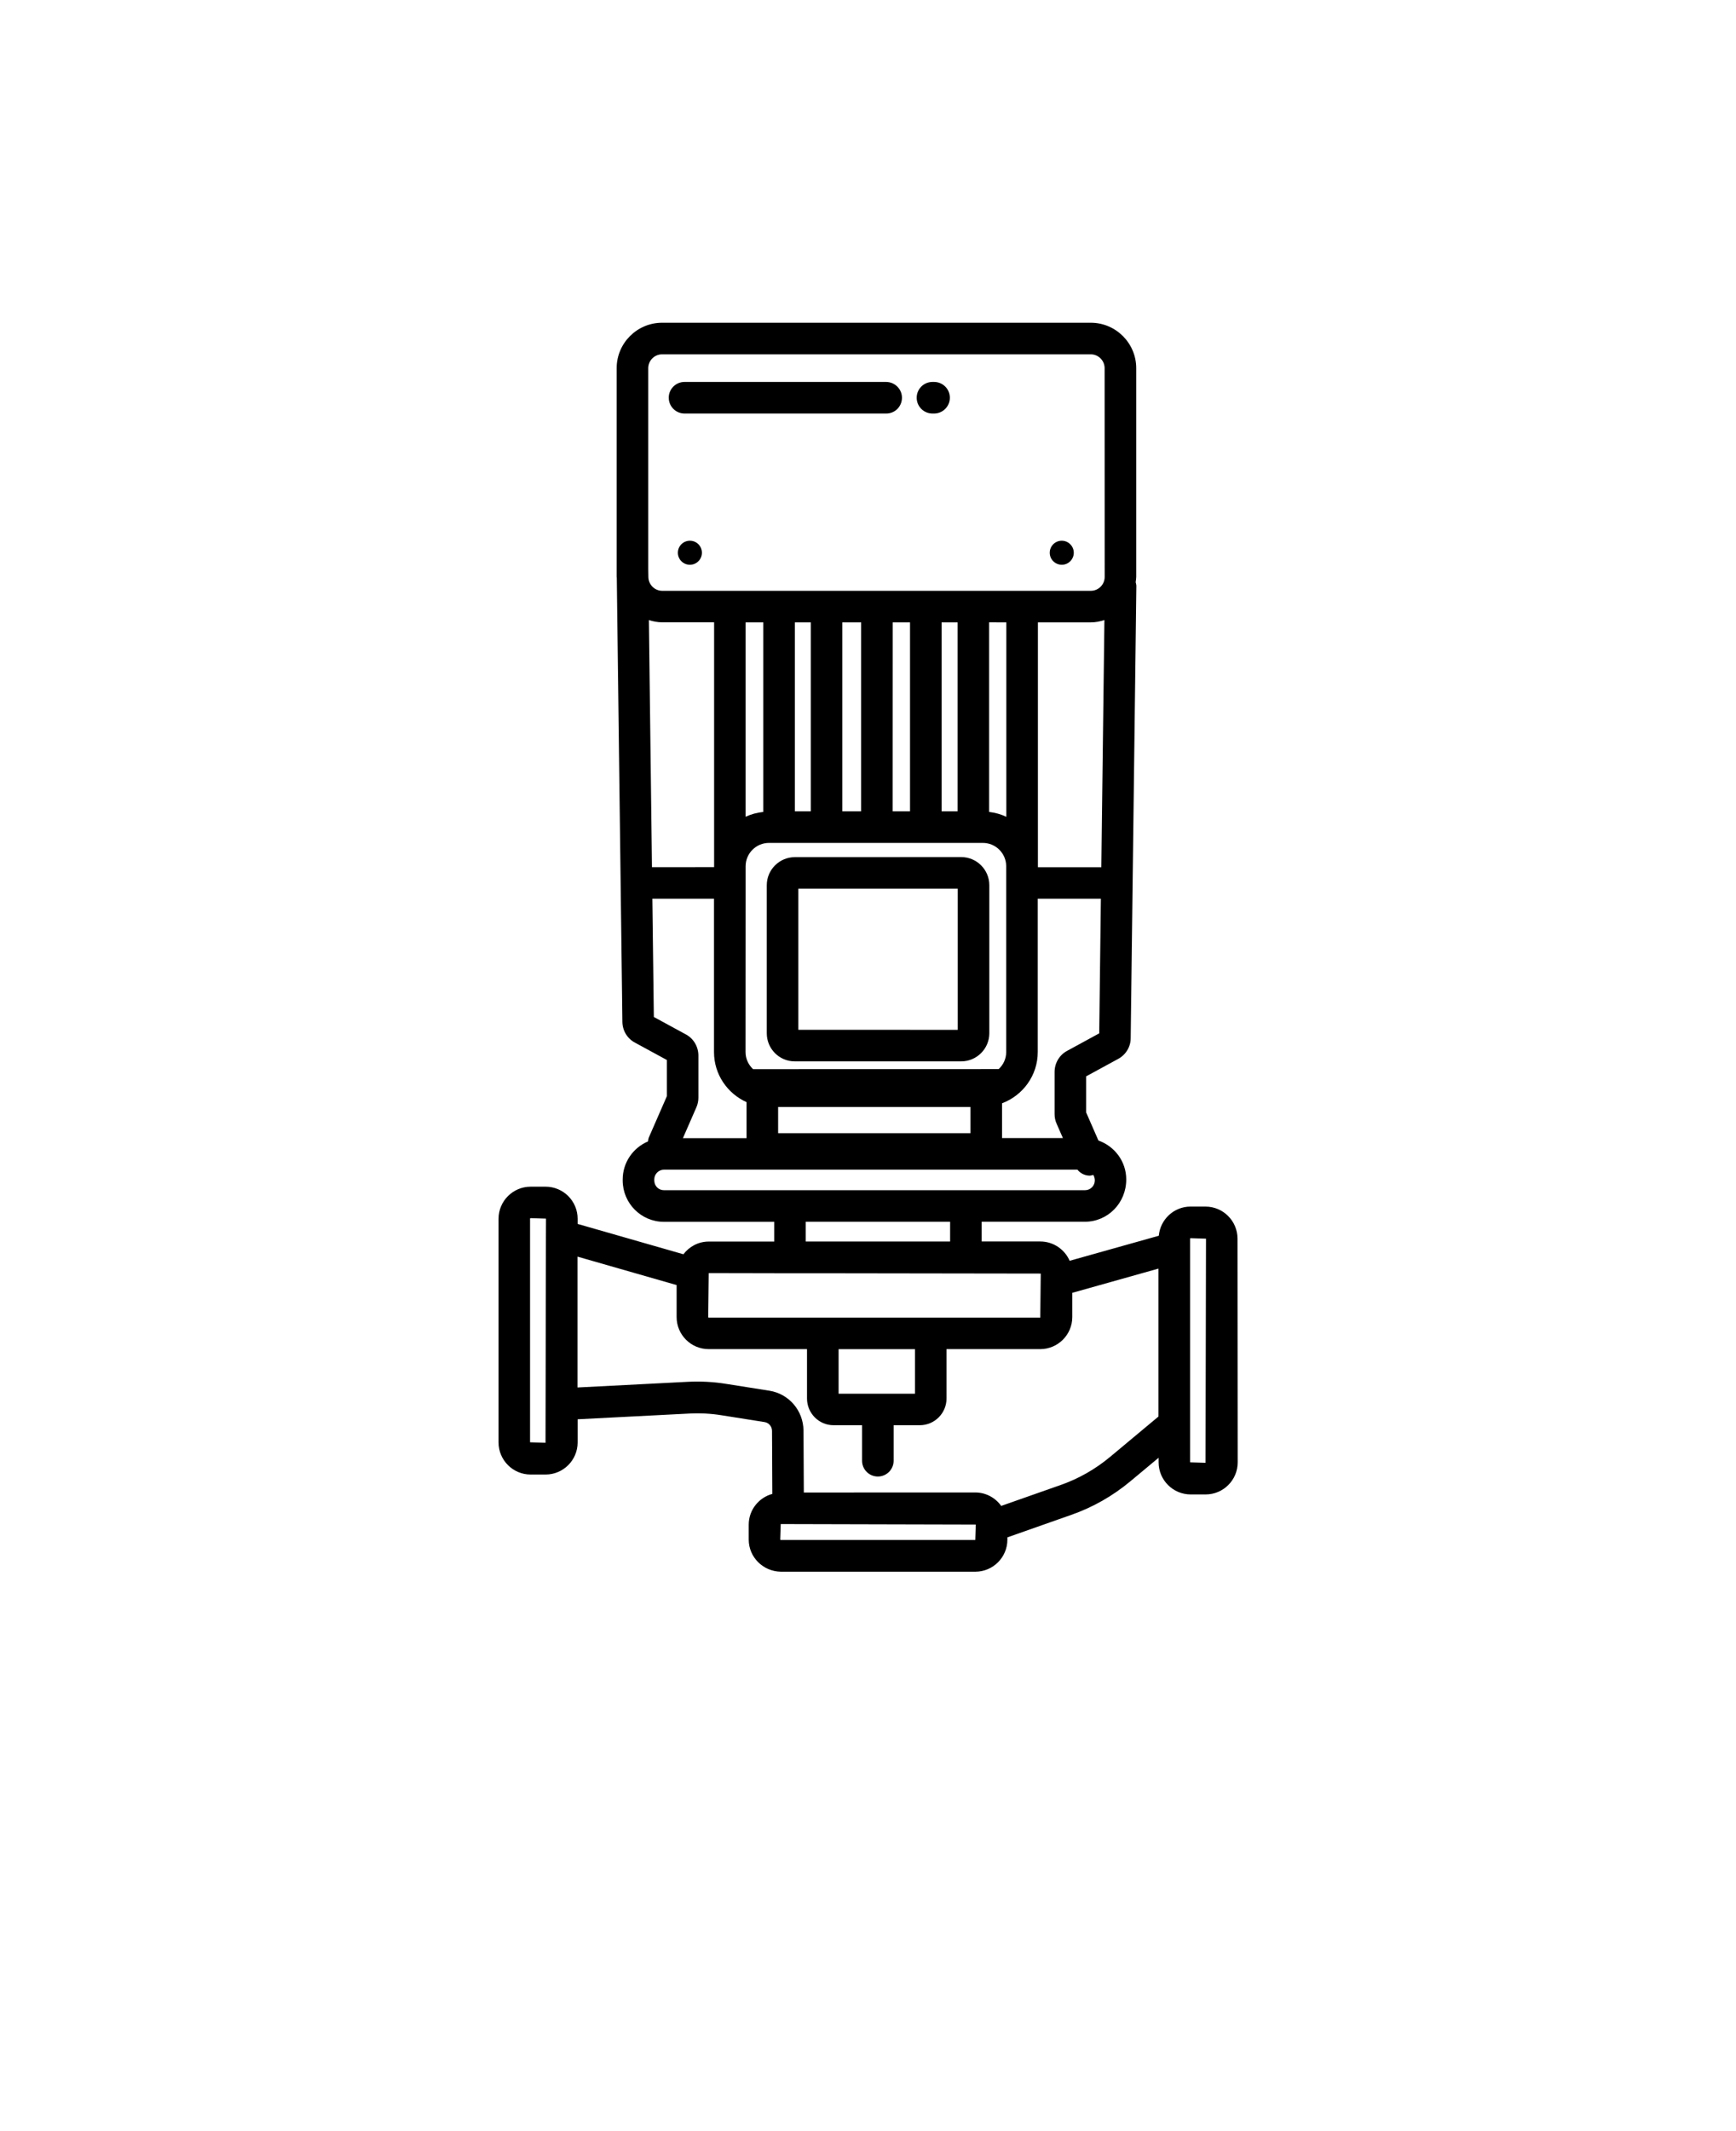 <svg xmlns="http://www.w3.org/2000/svg" version="1.1" viewBox="-5.0 -10.0 110.0 135.0">
 <path d="m45.355 57.234h10.551c0.98 0 1.781-0.797 1.781-1.781v-9.379c0-0.98-0.797-1.781-1.781-1.781l-10.539 0.004c-0.98 0-1.781 0.797-1.781 1.781v9.379c0 0.98 0.793 1.777 1.77 1.777zm0.23-10.938h10.102v8.941l-10.102-0.004zm15.93-21.281c0-0.418 0.34-0.762 0.762-0.762 0.418 0 0.762 0.34 0.762 0.762 0 0.418-0.34 0.762-0.762 0.762-0.422-0.004-0.762-0.344-0.762-0.762zm-22.039 0c0 0.418-0.34 0.762-0.762 0.762-0.418 0-0.762-0.34-0.762-0.762 0-0.418 0.34-0.762 0.762-0.762s0.762 0.34 0.762 0.762zm-2.102-9.82c0-0.551 0.445-1 1-1h12.77c0.555 0 1.008 0.449 1.008 1 0 0.551-0.438 1-0.992 1h-12.785c-0.555 0-1-0.449-1-1zm15.711 0c0-0.551 0.445-1 1-1h0.102c0.555 0 1 0.449 1 1 0 0.551-0.445 1-1 1h-0.102c-0.555 0-1-0.449-1-1zm18.301 51.238h-0.949c-1.055 0-1.918 0.816-2.012 1.848l-5.648 1.586c-0.312-0.719-1.027-1.223-1.863-1.223h-3.711v-1.25h6.539c1.445 0 2.621-1.176 2.621-2.68 0-1.145-0.742-2.106-1.762-2.465l-0.777-1.777v-2.289l2.016-1.098c0.496-0.262 0.805-0.773 0.805-1.32l0.359-28.648c0-0.082-0.027-0.16-0.043-0.238 0.012-0.113 0.035-0.223 0.035-0.336v-13.219c0-1.586-1.293-2.879-2.879-2.879h-27.164c-1.586 0-2.879 1.293-2.879 2.879v13.211c0 0.023 0.008 0.043 0.008 0.066l0.355 28.117c0 0.562 0.309 1.07 0.793 1.328l2.027 1.102v2.289l-1.137 2.602c-0.039 0.086-0.047 0.176-0.059 0.266-0.941 0.398-1.605 1.328-1.605 2.414v0.059c0 1.445 1.172 2.621 2.609 2.621h6.992v1.25h-4.148c-0.656 0-1.234 0.316-1.605 0.805l-6.703-1.922v-0.328c0-1.121-0.91-2.031-2.031-2.031h-0.949c-1.117 0-2.031 0.91-2.031 2.031v14.172c0 1.117 0.91 2.031 2.031 2.031h0.949c1.117 0 2.031-0.91 2.031-2.031v-1.469l7.082-0.363c0.68-0.035 1.367 0 2.039 0.109l2.719 0.43c0.277 0.043 0.473 0.277 0.477 0.555l0.02 3.996c-0.859 0.234-1.496 1.016-1.496 1.949v0.949c0 1.102 0.902 2.012 2.031 2.031h12.328c1.117 0 2.031-0.91 2.031-2.031v-0.145l4.039-1.422c1.367-0.477 2.633-1.195 3.762-2.137l1.781-1.484v0.293c0 1.117 0.91 2.031 2.031 2.031h0.949c1.117 0 2.031-0.91 2.031-2.031l-0.012-14.172c0-1.121-0.91-2.031-2.027-2.031zm-8.758-9.871c-0.496 0.262-0.805 0.777-0.805 1.344v2.66c0 0.215 0.039 0.418 0.125 0.609l0.402 0.918h-3.856v-2.203c1.316-0.496 2.262-1.758 2.262-3.246v-9.711h4l-0.105 8.527zm-26.512-27.281c0.27 0.086 0.551 0.141 0.852 0.141h3.281v15.508l-3.938 0.004zm7.25 0.145v12.008c-0.398 0.043-0.773 0.141-1.121 0.305v-12.312zm3.008 0v11.969h-1.008v-11.969zm3.191 0v11.969h-1.191v-11.969zm3.098 0v11.969h-1.102l0.004-11.969zm3.012 0v11.969h-1.012v-11.969zm3.09 0v12.316c-0.336-0.16-0.703-0.262-1.09-0.309v-12.008zm5.352 0c0.301 0 0.59-0.059 0.863-0.148l-0.195 15.656h-4.019v-15.508zm-21.871 17.371v-1.922c0-0.816 0.664-1.48 1.48-1.48h13.551c0.816 0 1.48 0.664 1.48 1.48v11.77c0 0.426-0.184 0.809-0.477 1.078l-15.562 0.004c-0.289-0.27-0.477-0.652-0.477-1.078zm2.059 13.328h12.188v1.66h-12.188zm-8.23-46.801c0-0.484 0.395-0.879 0.879-0.879h27.16c0.484 0 0.879 0.395 0.879 0.879l0.004 13.223c0 0.484-0.395 0.879-0.879 0.879h-27.152c-0.48 0-0.867-0.383-0.883-0.859l-0.008-0.516zm0.355 41.098-0.094-7.488h3.906v9.711c0 1.414 0.848 2.625 2.062 3.172v2.281h-4.031l0.863-1.977c0.078-0.188 0.117-0.387 0.117-0.594v-2.66c0-0.566-0.309-1.082-0.793-1.34zm0.637 10.973c-0.344 0-0.609-0.273-0.609-0.621v-0.059c0-0.344 0.277-0.621 0.621-0.621h26.191c0.191 0.238 0.477 0.379 0.781 0.379 0.074 0 0.148-0.031 0.227-0.047 0.055 0.102 0.094 0.215 0.094 0.348 0 0.344-0.277 0.621-0.621 0.621zm8.988 2h9.148v1.25h-9.148zm-6.148 3.25 4.148 0.008v0.004h2.977l13.914 0.02-0.031 2.789h-21.008c-0.02 0-0.031-0.012-0.031-0.031zm8.23 7.641v-2.82h4.84v2.82zm-19.551 3.078v-14.168c0-0.016 0.012-0.031 0.031-0.031l0.98 0.031-0.004 1.188v0.016l-0.027 12.996zm28.211 6.191h-12.312c-0.031 0-0.047-0.023-0.047-0.031l0.031-0.98 12.359 0.031zm8.547-5.269c-0.941 0.785-2 1.387-3.141 1.785l-3.762 1.324c-0.367-0.512-0.965-0.852-1.645-0.852l-10.863 0.004-0.02-3.934c-0.016-1.262-0.926-2.32-2.164-2.516l-2.719-0.43c-0.809-0.133-1.641-0.176-2.461-0.133l-6.977 0.359v-8.289l6.281 1.801v2.027c0 1.121 0.91 2.031 2.031 2.031h6.231v3.129c0 0.93 0.754 1.691 1.68 1.691h1.809v2.25c0 0.551 0.445 1 1 1s1-0.449 1-1v-2.25h1.66c0.93 0 1.691-0.758 1.691-1.691v-3.129h5.938c1.117 0 2.031-0.91 2.031-2.031v-1.535l5.461-1.535v9.371zm6.043 0.379-0.98-0.031v-14.168c0-0.02 0.012-0.031 0.031-0.031l0.98 0.031z"/>
</svg>